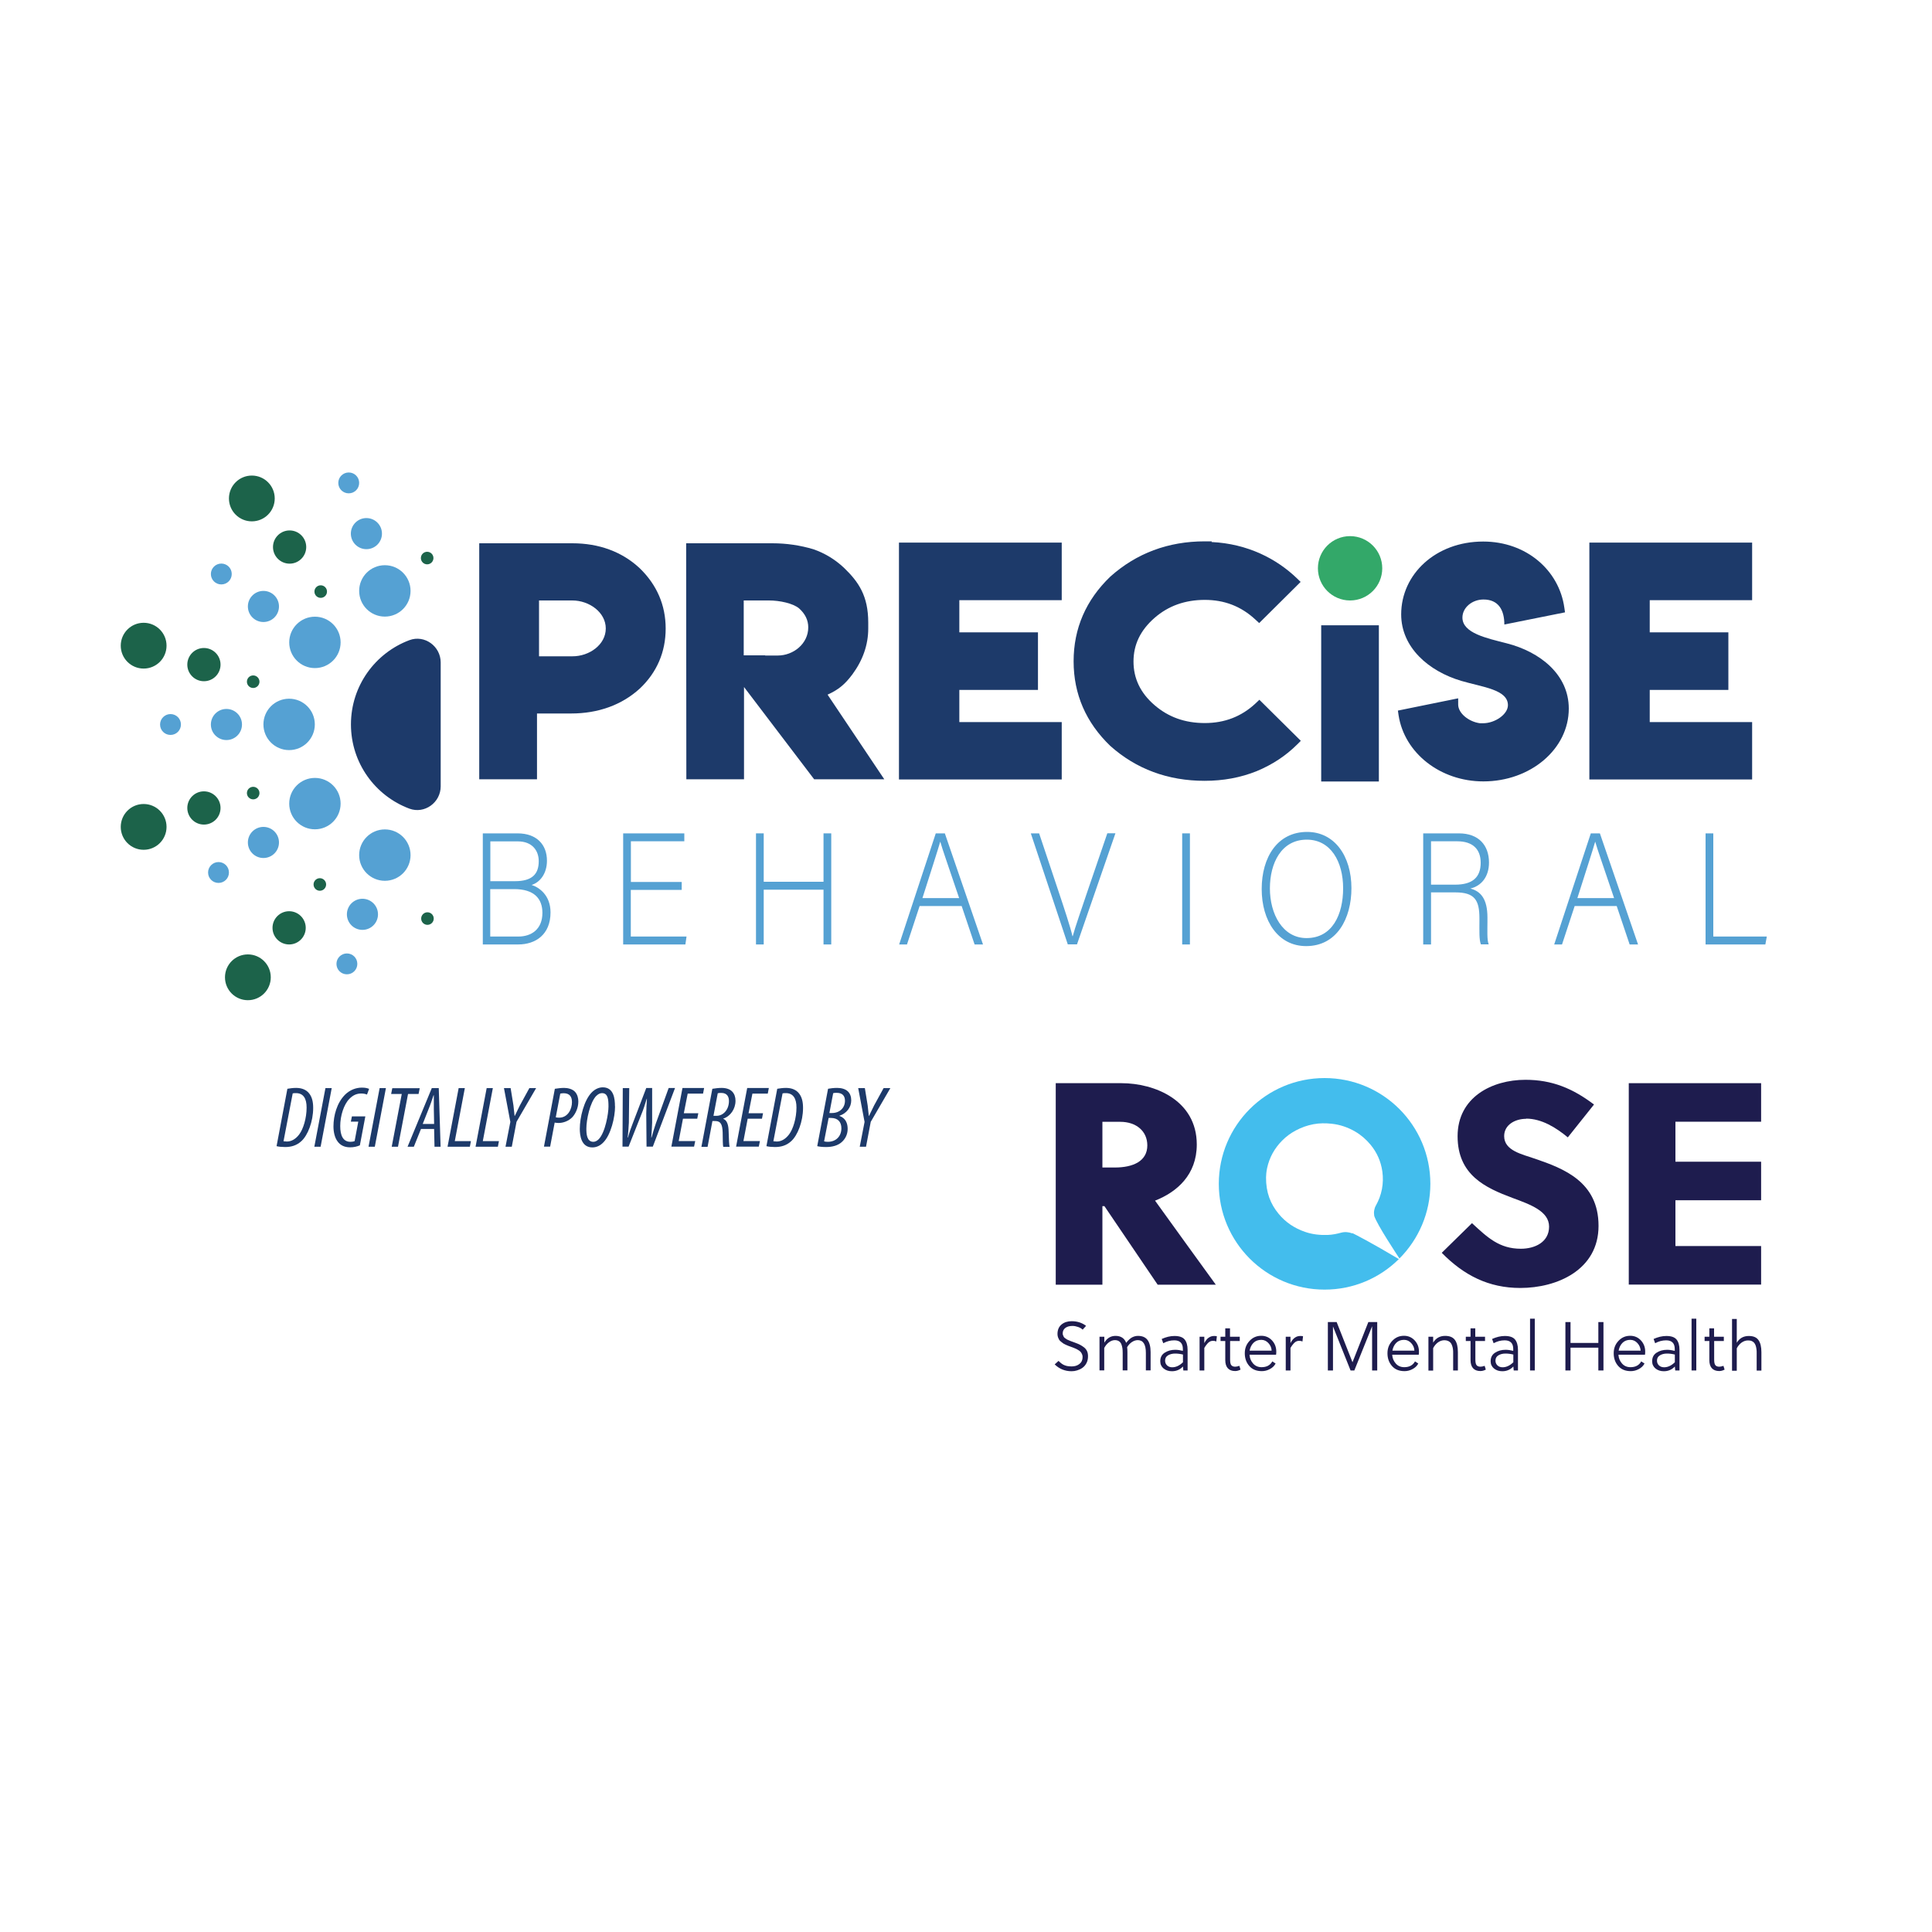 <?xml version="1.0" encoding="UTF-8"?><svg id="Layer_1" xmlns="http://www.w3.org/2000/svg" viewBox="0 0 200 200"><defs><style>.cls-1{fill:#33a869;}.cls-1,.cls-2,.cls-3,.cls-4,.cls-5,.cls-6{stroke-width:0px;}.cls-2{fill:#1e1c4e;}.cls-3{fill:#1c634a;}.cls-4{fill:#43bded;}.cls-5{fill:#1d3a6a;}.cls-6{fill:#55a1d3;}</style></defs><path class="cls-4" d="M139.99,127.68c-.38-.14-.77-.18-1.17-.07-.44.12-.89.21-1.35.23-.81.03-1.61-.05-2.38-.32-1.07-.37-1.99-.97-2.73-1.87-.85-1.03-1.31-2.22-1.3-3.75,0-.22.03-.6.11-.98.24-1.11.77-2.05,1.55-2.84.42-.43.9-.78,1.43-1.06.58-.31,1.18-.52,1.81-.64.63-.12,1.27-.12,1.9-.05.86.09,1.67.37,2.43.81.6.35,1.13.81,1.58,1.35.67.81,1.08,1.73,1.23,2.78.17,1.25-.06,2.44-.67,3.53-.09.15-.14.31-.17.48-.04.2-.03.4,0,.59.3.92,2.3,3.93,2.61,4.41,1.97-1.98,3.2-4.71,3.2-7.73,0-6.05-4.9-10.95-10.95-10.95s-10.95,4.9-10.95,10.95,4.9,10.95,10.95,10.95c3,0,5.71-1.2,7.69-3.16-2.92-1.74-4.52-2.55-4.79-2.68"/><path class="cls-2" d="M114.12,120.86h1.28c1.94,0,3.37-.68,3.37-2.29,0-1.46-1.13-2.44-2.8-2.44h-1.85v4.74ZM109.3,112.13h6.79c3.43,0,7.8,1.76,7.8,6.35,0,3.13-2.05,4.92-4.32,5.81,1.85,2.56,4.89,6.79,6.29,8.7h-6.02l-5.51-8.13h-.21v8.13h-4.83v-20.86Z"/><path class="cls-2" d="M157.97,115.82c-1.1,0-2.26.6-2.26,1.79,0,1.52,1.88,1.88,3.22,2.35,2.95,1.01,6.55,2.38,6.55,6.94s-4.29,6.43-8.1,6.43c-3.28,0-5.84-1.31-8.13-3.64l3.13-3.07c1.61,1.49,2.83,2.65,5.06,2.65,1.46,0,2.92-.69,2.92-2.29s-1.94-2.29-3.81-2.98c-2.77-1.04-5.66-2.35-5.66-6.38s3.55-5.84,7.03-5.84c2.74,0,4.89.89,7.09,2.56l-2.71,3.4c-1.22-1.01-2.71-1.94-4.32-1.94"/><polygon class="cls-2" points="168.61 132.98 168.61 112.13 182.31 112.13 182.31 116.12 173.44 116.12 173.44 120.26 182.31 120.26 182.31 124.25 173.44 124.25 173.44 128.99 182.31 128.99 182.31 132.98 168.61 132.98"/><path class="cls-2" d="M112.07,137.64c-.11-.11-.26-.2-.46-.27-.2-.07-.39-.11-.59-.11-.31,0-.56.07-.74.21-.18.14-.27.33-.27.57,0,.07.01.13.04.19.02.06.05.12.07.16.03.05.07.09.14.14.07.05.12.08.16.11.04.03.11.06.21.1.1.04.17.07.21.09.05.02.13.05.25.09.12.04.2.07.24.09.2.07.36.14.49.21s.26.15.4.26c.14.11.24.24.31.39s.1.33.1.53c0,.27-.05.5-.16.71-.11.21-.25.37-.42.49-.17.12-.35.2-.54.26-.19.06-.38.09-.57.09-.7,0-1.28-.24-1.76-.71l.4-.36c.23.23.44.39.65.46.2.08.44.11.72.11.31,0,.57-.08.79-.25.22-.17.33-.41.33-.72,0-.11-.02-.22-.07-.32-.05-.1-.1-.18-.16-.24-.06-.06-.15-.13-.28-.2-.12-.07-.22-.12-.31-.15-.08-.04-.2-.08-.36-.14-.15-.05-.25-.09-.3-.11s-.15-.06-.28-.12c-.13-.06-.22-.11-.27-.15-.05-.04-.13-.1-.22-.17-.09-.07-.15-.14-.19-.21-.04-.07-.07-.16-.11-.25-.03-.1-.05-.2-.05-.32,0-.43.14-.76.42-.99.28-.23.63-.34,1.05-.34.57,0,1.07.16,1.49.48l-.35.39Z"/><path class="cls-2" d="M113.83,138.38h.49v.61c.28-.47.67-.7,1.16-.7.55,0,.92.24,1.1.72.21-.27.42-.46.6-.56.19-.1.4-.16.62-.16.45,0,.78.14.99.42.21.28.32.7.32,1.26v1.89h-.49v-1.81c0-.88-.28-1.32-.84-1.32-.21,0-.41.07-.61.2-.19.13-.36.31-.49.53.02.14.03.31.03.5v1.9h-.49v-1.81c0-.19-.01-.35-.03-.49-.02-.14-.06-.28-.11-.41-.05-.13-.14-.24-.25-.31-.11-.07-.25-.11-.42-.11-.21,0-.42.08-.62.23-.2.15-.36.35-.48.58v2.32h-.49v-3.49Z"/><path class="cls-2" d="M122.45,140.22c-.28-.07-.55-.1-.81-.1s-.52.06-.72.18c-.21.12-.31.31-.31.55,0,.2.07.37.21.5.14.13.32.19.53.19.38,0,.75-.17,1.11-.52v-.81ZM122.5,141.87l-.04-.41c-.31.33-.69.49-1.14.49-.34,0-.62-.09-.86-.28-.23-.19-.35-.44-.35-.75,0-.4.15-.69.46-.89.31-.2.67-.3,1.09-.3.24,0,.51.04.79.11v-.19c0-.6-.3-.9-.89-.9-.4,0-.77.1-1.14.3l-.16-.44c.44-.2.88-.31,1.32-.31.5,0,.85.12,1.05.36.2.24.31.6.31,1.08v2.13h-.44Z"/><path class="cls-2" d="M124.67,138.38v.66c.25-.5.59-.74,1.01-.74.1,0,.2,0,.29.03l-.06.54c-.09-.04-.2-.07-.33-.07-.19,0-.35.06-.49.19-.14.13-.28.31-.42.55v2.33h-.49v-3.49h.49Z"/><path class="cls-2" d="M128.35,138.82h-1.01v1.92c0,.29.04.49.13.59.09.1.22.15.4.15.11,0,.26-.03.43-.09l.12.39c-.19.1-.37.15-.56.15-.33,0-.59-.1-.76-.29-.17-.19-.26-.47-.26-.84v-1.98h-.49v-.44h.49v-.87h.49v.87h1.01v.44Z"/><path class="cls-2" d="M131.64,139.83c-.01-.3-.12-.56-.33-.79-.2-.22-.45-.34-.74-.34-.33,0-.6.1-.81.31-.21.21-.34.48-.4.81h2.28ZM132.1,140.24h-2.75c.02.36.15.66.37.91.22.25.51.38.88.38.52,0,.89-.2,1.11-.6l.34.22c-.13.25-.33.44-.6.58-.26.14-.54.21-.82.21-.55,0-.99-.17-1.3-.53-.31-.35-.47-.79-.47-1.32s.17-.94.5-1.29c.33-.35.73-.52,1.21-.52.44,0,.81.16,1.11.48.29.32.44.7.44,1.15,0,.09,0,.19-.02.32"/><path class="cls-2" d="M133.59,138.38v.66c.25-.5.59-.74,1.01-.74.1,0,.2,0,.29.03l-.06.54c-.09-.04-.2-.07-.33-.07-.19,0-.35.06-.49.19-.14.13-.28.31-.42.55v2.33h-.49v-3.49h.49Z"/><polygon class="cls-2" points="142.57 136.86 142.57 141.87 142.04 141.87 142.04 137.29 140.2 141.87 139.81 141.87 137.99 137.31 137.99 141.87 137.46 141.87 137.46 136.86 138.37 136.86 140.01 141.02 141.65 136.86 142.57 136.86"/><path class="cls-2" d="M146.42,139.83c-.01-.3-.12-.56-.33-.79-.2-.22-.45-.34-.74-.34-.33,0-.6.1-.81.31-.21.21-.34.48-.4.81h2.28ZM146.87,140.24h-2.75c.02.36.15.66.37.91.22.25.51.38.88.38.52,0,.89-.2,1.11-.6l.34.22c-.13.25-.33.44-.6.58-.26.14-.54.21-.82.21-.55,0-.99-.17-1.3-.53-.31-.35-.47-.79-.47-1.32s.17-.94.5-1.29c.33-.35.73-.52,1.21-.52.44,0,.81.16,1.11.48.29.32.44.7.44,1.15,0,.09,0,.19-.02.32"/><path class="cls-2" d="M147.87,138.38h.49v.61c.28-.47.7-.7,1.24-.7.48,0,.81.14,1.02.43.2.28.3.7.3,1.26v1.89h-.49v-1.81c0-.15,0-.28-.02-.39-.01-.11-.04-.23-.08-.35-.04-.12-.09-.22-.15-.3-.07-.08-.15-.15-.26-.2-.11-.05-.24-.08-.39-.08-.25,0-.47.08-.68.23-.2.15-.37.35-.49.59v2.32h-.49v-3.49Z"/><path class="cls-2" d="M153.74,138.82h-1.01v1.92c0,.29.04.49.13.59.09.1.22.15.4.15.11,0,.26-.03.43-.09l.12.39c-.19.1-.37.15-.56.15-.33,0-.59-.1-.76-.29-.17-.19-.26-.47-.26-.84v-1.98h-.49v-.44h.49v-.87h.49v.87h1.01v.44Z"/><path class="cls-2" d="M156.65,140.22c-.28-.07-.55-.1-.81-.1-.28,0-.52.06-.72.18-.21.12-.31.31-.31.55,0,.2.07.37.21.5.14.13.32.19.53.19.38,0,.75-.17,1.11-.52v-.81ZM156.7,141.87l-.04-.41c-.31.33-.69.49-1.14.49-.34,0-.62-.09-.86-.28-.23-.19-.35-.44-.35-.75,0-.4.15-.69.46-.89.3-.2.67-.3,1.09-.3.24,0,.51.04.79.11v-.19c0-.6-.3-.9-.89-.9-.4,0-.77.1-1.14.3l-.16-.44c.44-.2.88-.31,1.32-.31.5,0,.85.12,1.05.36.2.24.31.6.31,1.08v2.13h-.44Z"/><rect class="cls-2" x="158.39" y="136.51" width=".49" height="5.36"/><polygon class="cls-2" points="165.99 141.87 165.46 141.87 165.46 139.51 162.58 139.51 162.58 141.87 162.05 141.87 162.05 136.86 162.58 136.86 162.58 139.02 165.46 139.02 165.46 136.86 165.99 136.86 165.99 141.87"/><path class="cls-2" d="M169.84,139.83c-.02-.3-.12-.56-.33-.79-.2-.22-.45-.34-.74-.34-.33,0-.6.1-.81.31-.21.21-.34.48-.4.81h2.28ZM170.29,140.24h-2.75c.02.36.15.66.37.91.22.25.51.38.88.38.52,0,.89-.2,1.11-.6l.34.22c-.13.25-.33.44-.6.58-.26.14-.54.21-.82.21-.55,0-.98-.17-1.3-.53-.31-.35-.47-.79-.47-1.32s.17-.94.5-1.29c.33-.35.73-.52,1.21-.52.44,0,.81.16,1.11.48.29.32.44.7.44,1.15,0,.09,0,.19-.02.32"/><path class="cls-2" d="M173.37,140.22c-.28-.07-.55-.1-.81-.1-.28,0-.52.06-.72.18-.21.12-.31.31-.31.55,0,.2.07.37.21.5.14.13.32.19.53.19.38,0,.75-.17,1.11-.52v-.81ZM173.42,141.87l-.04-.41c-.31.33-.69.49-1.14.49-.34,0-.62-.09-.86-.28-.23-.19-.35-.44-.35-.75,0-.4.15-.69.46-.89.3-.2.67-.3,1.09-.3.24,0,.51.04.79.11v-.19c0-.6-.3-.9-.89-.9-.4,0-.77.1-1.14.3l-.16-.44c.44-.2.88-.31,1.32-.31.5,0,.85.12,1.05.36.2.24.31.6.31,1.08v2.13h-.44Z"/><rect class="cls-2" x="175.11" y="136.51" width=".49" height="5.36"/><path class="cls-2" d="M178.46,138.82h-1.01v1.92c0,.29.04.49.13.59.09.1.22.15.4.15.11,0,.26-.03.43-.09l.12.39c-.19.1-.37.15-.56.15-.33,0-.59-.1-.76-.29-.17-.19-.26-.47-.26-.84v-1.98h-.49v-.44h.49v-.87h.49v.87h1.01v.44Z"/><path class="cls-2" d="M179.79,136.51v2.49c.28-.47.7-.7,1.24-.7.48,0,.81.14,1.01.43.2.28.3.7.3,1.26v1.89h-.49v-1.81c0-.15,0-.28-.02-.39-.01-.11-.04-.23-.07-.35-.04-.12-.09-.22-.15-.3-.06-.08-.15-.15-.26-.2-.11-.05-.24-.07-.39-.07-.25,0-.47.08-.68.23-.2.15-.37.35-.49.59v2.32h-.49v-5.36h.49Z"/><path class="cls-5" d="M29.75,112.71c.28-.05.59-.09.91-.09.64,0,1.09.23,1.36.59.29.38.4.87.4,1.48,0,1.42-.56,2.84-1.22,3.44-.5.46-1.07.61-1.68.61-.34,0-.66-.03-.89-.09l1.12-5.94ZM29.35,118.14c.08,0,.22.03.34.03.45,0,.89-.22,1.28-.73.43-.57.77-1.69.77-2.79,0-.94-.34-1.49-1.1-1.49-.17,0-.26,0-.34.03l-.95,4.95Z"/><path class="cls-5" d="M34.34,112.64l-1.15,6.07h-.65l1.15-6.07h.65Z"/><path class="cls-5" d="M37.24,118.57c-.28.12-.61.2-1,.2-.62,0-1.04-.24-1.31-.63-.28-.38-.41-.96-.41-1.53,0-1.12.35-2.43,1.19-3.28.51-.51,1.15-.74,1.75-.74.37,0,.58.06.75.13l-.22.59c-.15-.07-.36-.11-.6-.11-.44,0-.83.15-1.22.55-.58.58-.95,1.76-.95,2.82,0,.97.29,1.63,1.06,1.63.17,0,.32-.03.43-.07l.38-2.02h-.77l.11-.54h1.39l-.57,3.01Z"/><path class="cls-5" d="M39.95,112.64l-1.15,6.07h-.65l1.15-6.07h.65Z"/><path class="cls-5" d="M41.59,113.25h-1.1l.12-.6h2.84l-.12.6h-1.09l-1.04,5.46h-.65l1.04-5.46Z"/><path class="cls-5" d="M43.58,116.87l-.74,1.84h-.65l2.51-6.07h.72l.19,6.07h-.63l-.04-1.84h-1.36ZM44.94,116.36l-.03-1.58c0-.42,0-.94,0-1.4h-.03c-.16.47-.33,1-.5,1.4l-.62,1.57h1.18Z"/><path class="cls-5" d="M47.47,112.64h.65l-1.04,5.49h1.67l-.11.58h-2.31l1.15-6.07Z"/><path class="cls-5" d="M50.37,112.64h.65l-1.04,5.49h1.67l-.11.58h-2.31l1.15-6.07Z"/><path class="cls-5" d="M52.33,118.71l.5-2.57-.66-3.5h.69l.29,1.78c.06.48.1.86.12,1.1h.02c.17-.34.32-.68.53-1.09l.98-1.79h.7l-2.03,3.49-.49,2.58h-.65Z"/><path class="cls-5" d="M57.45,112.71c.29-.05.65-.09.95-.09.38,0,.87.11,1.14.42.23.26.33.63.33.98,0,.67-.29,1.26-.61,1.62-.39.41-.95.61-1.44.61-.15,0-.29-.02-.4-.04l-.47,2.49h-.64l1.13-6ZM57.53,115.66c.11.03.21.04.35.04.93,0,1.33-.92,1.33-1.6,0-.55-.22-.93-.87-.93-.12,0-.24.02-.34.04l-.47,2.46Z"/><path class="cls-5" d="M63.67,114.53c0,1.13-.43,2.95-1.22,3.74-.34.35-.73.51-1.13.51-1.17,0-1.3-1.27-1.3-1.92,0-1.16.43-2.98,1.26-3.8.34-.33.73-.5,1.12-.5,1.15,0,1.26,1.2,1.26,1.96ZM61.74,113.43c-.67.67-1.04,2.5-1.04,3.4,0,.51.03,1.37.72,1.37.2,0,.38-.1.55-.26.7-.71,1.02-2.7,1.02-3.38,0-.72-.04-1.4-.67-1.4-.21,0-.4.1-.57.27Z"/><path class="cls-5" d="M64.44,118.71l.03-6.07h.67l-.04,3.59c-.03.6-.07,1.03-.12,1.53h.03c.13-.5.28-.94.5-1.49l1.39-3.64h.61v3.58c-.02.59-.05,1.03-.09,1.54h.03c.14-.5.27-.96.46-1.5l1.31-3.62h.66l-2.3,6.07h-.65l-.03-3.43c0-.47.04-.96.07-1.53h-.02c-.18.57-.32,1.06-.54,1.58l-1.34,3.38h-.62Z"/><path class="cls-5" d="M72.19,115.81h-1.49l-.44,2.31h1.71l-.12.58h-2.35l1.15-6.07h2.24l-.11.58h-1.59l-.4,2.03h1.5l-.11.56Z"/><path class="cls-5" d="M73.75,112.71c.31-.05.64-.09.95-.09.48,0,.86.13,1.1.38.23.24.34.57.34.95,0,.85-.53,1.61-1.27,1.85v.02c.37.14.55.57.56,1.36.02.84.05,1.35.1,1.54h-.66c-.05-.18-.05-.76-.06-1.5-.03-.85-.22-1.17-.77-1.17h-.29l-.5,2.67h-.64l1.13-6ZM73.86,115.51h.31c.73,0,1.29-.67,1.29-1.53,0-.47-.21-.84-.79-.84-.14,0-.27,0-.37.04l-.44,2.32Z"/><path class="cls-5" d="M78.89,115.81h-1.49l-.44,2.31h1.71l-.12.58h-2.35l1.15-6.07h2.24l-.11.58h-1.59l-.4,2.03h1.5l-.11.56Z"/><path class="cls-5" d="M80.46,112.71c.28-.05.59-.09.91-.09.64,0,1.09.23,1.36.59.29.38.4.87.4,1.48,0,1.42-.56,2.84-1.22,3.44-.5.46-1.07.61-1.68.61-.34,0-.66-.03-.89-.09l1.12-5.94ZM80.06,118.14c.08,0,.22.03.34.03.45,0,.89-.22,1.28-.73.43-.57.77-1.69.77-2.79,0-.94-.34-1.49-1.1-1.49-.17,0-.26,0-.34.03l-.95,4.95Z"/><path class="cls-5" d="M85.71,112.71c.27-.05.59-.09.95-.09.42,0,.84.1,1.11.36.23.22.35.54.35.93,0,.73-.5,1.36-1.22,1.59v.02c.66.23.85.8.85,1.34,0,.61-.28,1.09-.65,1.4-.39.33-.95.48-1.58.48-.42,0-.73-.04-.92-.09l1.12-5.94ZM85.31,118.15c.09.03.23.05.38.05.89,0,1.41-.61,1.41-1.4,0-.63-.34-1.07-1.07-1.07h-.25l-.47,2.42ZM85.87,115.22h.26c.76,0,1.34-.51,1.34-1.27,0-.48-.24-.82-.85-.82-.13,0-.27,0-.37.04l-.39,2.04Z"/><path class="cls-5" d="M89,118.71l.5-2.57-.66-3.5h.69l.29,1.78c.06.48.1.86.12,1.1h.02c.17-.34.32-.68.53-1.09l.98-1.79h.7l-2.03,3.49-.49,2.58h-.65Z"/><path class="cls-3" d="M26.07,49.23c-1.31,0-2.37,1.06-2.37,2.37s1.06,2.37,2.37,2.37,2.37-1.06,2.37-2.37-1.06-2.37-2.37-2.37"/><path class="cls-3" d="M14.87,64.47c-1.31,0-2.37,1.06-2.37,2.37s1.06,2.37,2.37,2.37,2.37-1.06,2.37-2.37-1.06-2.37-2.37-2.37"/><path class="cls-3" d="M14.87,83.23c-1.31,0-2.37,1.06-2.37,2.37s1.06,2.37,2.37,2.37,2.37-1.06,2.37-2.37-1.06-2.37-2.37-2.37"/><path class="cls-3" d="M25.66,98.8c-1.31,0-2.37,1.06-2.37,2.37s1.06,2.37,2.37,2.37,2.37-1.06,2.37-2.37-1.06-2.37-2.37-2.37"/><path class="cls-3" d="M29.98,54.91c-.95,0-1.72.77-1.72,1.72s.77,1.72,1.72,1.72,1.72-.77,1.72-1.72-.77-1.72-1.72-1.72"/><path class="cls-3" d="M21.11,67.08c-.95,0-1.72.77-1.72,1.72s.77,1.72,1.72,1.72,1.72-.77,1.72-1.72-.77-1.72-1.72-1.72"/><path class="cls-3" d="M21.11,81.92c-.95,0-1.72.77-1.72,1.72s.77,1.72,1.72,1.72,1.72-.77,1.72-1.72-.77-1.72-1.72-1.72"/><path class="cls-3" d="M29.93,94.33c-.95,0-1.72.77-1.72,1.72s.77,1.72,1.72,1.72,1.72-.77,1.72-1.72-.77-1.72-1.72-1.72"/><circle class="cls-3" cx="44.22" cy="57.77" r=".65"/><path class="cls-3" d="M33.85,61.24c0-.36-.29-.65-.65-.65s-.65.29-.65.65.29.65.65.65.65-.29.65-.65Z"/><circle class="cls-3" cx="26.21" cy="82.1" r=".65"/><circle class="cls-3" cx="33.11" cy="91.56" r=".65"/><circle class="cls-3" cx="44.25" cy="95.09" r=".65"/><circle class="cls-3" cx="26.21" cy="70.57" r=".65"/><path class="cls-5" d="M45.62,81.4c0,1.68-1.67,2.89-3.24,2.31-3.53-1.32-6.05-4.72-6.05-8.72s2.52-7.4,6.05-8.72c1.57-.59,3.24.63,3.24,2.31v12.82Z"/><path class="cls-6" d="M39.84,58.51c-1.47,0-2.66,1.19-2.66,2.66s1.19,2.66,2.66,2.66,2.66-1.19,2.66-2.66-1.19-2.66-2.66-2.66"/><path class="cls-6" d="M37.93,53.63c-.89,0-1.61.72-1.61,1.61s.72,1.61,1.61,1.61,1.61-.72,1.61-1.61-.72-1.61-1.61-1.61"/><path class="cls-6" d="M27.27,61.17c-.89,0-1.61.72-1.61,1.61s.72,1.61,1.61,1.61,1.61-.72,1.61-1.61-.72-1.61-1.61-1.61"/><path class="cls-6" d="M23.44,73.39c-.89,0-1.61.72-1.61,1.61s.72,1.61,1.61,1.61,1.61-.72,1.61-1.61-.72-1.61-1.61-1.61"/><path class="cls-6" d="M27.27,85.6c-.89,0-1.61.72-1.61,1.61s.72,1.61,1.61,1.61,1.61-.72,1.61-1.61-.72-1.61-1.61-1.61"/><path class="cls-6" d="M37.52,93.04c-.89,0-1.61.72-1.61,1.61s.72,1.61,1.61,1.61,1.61-.72,1.61-1.61-.72-1.61-1.61-1.61"/><path class="cls-6" d="M22.91,58.34c-.59,0-1.08.48-1.08,1.08s.48,1.08,1.08,1.08,1.08-.48,1.08-1.08-.48-1.08-1.08-1.08"/><path class="cls-6" d="M36.1,48.91c-.59,0-1.08.48-1.08,1.08s.48,1.08,1.08,1.08,1.08-.48,1.08-1.08-.48-1.08-1.08-1.08"/><path class="cls-6" d="M17.65,73.92c-.59,0-1.08.48-1.08,1.08s.48,1.08,1.08,1.08,1.08-.48,1.08-1.08-.48-1.08-1.08-1.08"/><path class="cls-6" d="M22.62,89.24c-.59,0-1.08.48-1.08,1.08s.48,1.08,1.08,1.08,1.08-.48,1.08-1.08-.48-1.08-1.08-1.08"/><path class="cls-6" d="M35.91,98.7c-.59,0-1.08.48-1.08,1.08s.48,1.08,1.08,1.08,1.08-.48,1.08-1.08-.48-1.08-1.08-1.08"/><path class="cls-6" d="M32.6,63.84c-1.47,0-2.66,1.19-2.66,2.66s1.19,2.66,2.66,2.66,2.66-1.19,2.66-2.66-1.19-2.66-2.66-2.66"/><path class="cls-6" d="M29.93,72.33c-1.47,0-2.66,1.19-2.66,2.66s1.19,2.66,2.66,2.66,2.66-1.19,2.66-2.66-1.19-2.66-2.66-2.66"/><path class="cls-6" d="M32.6,80.53c-1.47,0-2.66,1.19-2.66,2.66s1.19,2.66,2.66,2.66,2.66-1.19,2.66-2.66-1.19-2.66-2.66-2.66"/><path class="cls-6" d="M39.84,85.86c-1.47,0-2.66,1.19-2.66,2.66s1.19,2.66,2.66,2.66,2.66-1.19,2.66-2.66-1.19-2.66-2.66-2.66"/><path class="cls-5" d="M49.61,80.67v-24.43h9.64c2.75,0,5.14.87,6.97,2.58,1.78,1.72,2.69,3.83,2.69,6.25s-.91,4.55-2.69,6.22c-1.87,1.7-4.31,2.57-7.1,2.57h-3.53v6.81h-5.97ZM59.25,62.16h-3.45v5.78h3.45c1.75.01,3.46-1.2,3.46-2.88s-1.72-2.9-3.46-2.9Z"/><path class="cls-5" d="M71.05,80.67l-.02-24.43h8.93c1.46,0,2.88.21,4.25.62,1.2.42,2.24,1.06,3.15,1.91,1.54,1.48,2.52,2.93,2.52,5.68v.61c0,1.69-.56,3.28-1.64,4.75-.78,1.04-1.43,1.58-2.57,2.1l5.87,8.76h-7.26l-7.26-9.55v9.55h-5.97ZM83.67,64.95c0-.75-.31-1.4-.96-1.98-.64-.52-1.99-.81-3.11-.81h-2.61v5.68h2.22v.02h1.3c1.63,0,3.16-1.23,3.16-2.91Z"/><path class="cls-5" d="M93.06,56.17h16.85v5.96h-10.6v3.33h8.14v5.96h-8.14v3.33h10.6v5.94h-16.85v-24.52Z"/><path class="cls-5" d="M125.4,56.11c3.77.17,6.78,1.76,8.85,3.75l.39.38-4.29,4.26-.4-.37c-1.48-1.37-3.2-2.03-5.23-2.03s-3.77.61-5.21,1.87c-1.46,1.28-2.17,2.76-2.17,4.51s.71,3.25,2.17,4.51c1.45,1.25,3.16,1.86,5.21,1.86s3.79-.67,5.25-2.03l.4-.38,4.29,4.25-.38.38c-1.17,1.16-2.55,2.08-4.19,2.76-1.67.67-3.46,1-5.39,1-3.8,0-7.08-1.22-9.76-3.61-2.52-2.42-3.8-5.36-3.8-8.76s1.27-6.34,3.8-8.77c2.71-2.42,5.99-3.65,9.77-3.65h.73l-.02.08Z"/><path class="cls-5" d="M136.77,80.9v-16.17h5.97v16.17h-5.97Z"/><path class="cls-5" d="M150.95,72.93c0,.9,1.08,1.78,2.25,1.94h0s.32,0,.32,0c1.25,0,2.58-.93,2.58-1.87,0-1.62-2.64-1.87-4.81-2.51-3.39-1-6.24-3.46-6.24-6.89,0-4.17,3.59-7.54,8.49-7.54,4.47,0,7.86,2.98,8.4,6.85l.07.48-6.28,1.26c0-1.5-.61-2.59-2.16-2.59-1.18,0-2.18.84-2.18,1.87,0,1.61,2.5,2.13,4.56,2.66,3.48.88,6.45,3.24,6.45,6.76,0,4.2-3.97,7.54-8.84,7.54-4.47,0-8.18-2.94-8.78-6.85l-.07-.48,6.24-1.27v.64Z"/><path class="cls-5" d="M164.53,56.17h16.85v5.96h-10.6v3.33h8.14v5.96h-8.14v3.33h10.6v5.94h-16.85v-24.52Z"/><path class="cls-6" d="M49.98,86.27h3.6c1.98,0,3.04,1.17,3.04,2.83,0,1.36-.74,2.25-1.59,2.51.74.23,1.96,1.03,1.96,2.84,0,2.3-1.55,3.32-3.35,3.32h-3.66v-11.5ZM53.31,91.22c1.78,0,2.46-.74,2.46-2.07,0-1.13-.71-2.05-2.15-2.05h-2.86v4.12h2.55ZM50.76,96.95h2.9c1.36,0,2.49-.76,2.49-2.45,0-1.46-.84-2.46-2.92-2.46h-2.48v4.91Z"/><path class="cls-6" d="M70.56,92.12h-5.26v4.83h5.77l-.12.82h-6.44v-11.5h6.33v.82h-5.53v4.21h5.26v.82Z"/><path class="cls-6" d="M78.26,86.27h.8v5.01h6.19v-5.01h.8v11.5h-.8v-5.67h-6.19v5.67h-.8v-11.5Z"/><path class="cls-6" d="M95.2,93.79l-1.31,3.98h-.81l3.79-11.5h.94l3.95,11.5h-.87l-1.34-3.98h-4.35ZM99.29,92.97c-1.15-3.42-1.74-5.06-1.95-5.83h-.01c-.25.87-.91,2.91-1.84,5.83h3.8Z"/><path class="cls-6" d="M110.54,97.77l-3.83-11.5h.86l2.01,6.01c.58,1.74,1.22,3.66,1.44,4.63h.03c.22-.85.93-2.87,1.5-4.57l2.08-6.08h.84l-3.98,11.5h-.94Z"/><path class="cls-6" d="M123.18,86.27v11.5h-.8v-11.5h.8Z"/><path class="cls-6" d="M139.9,91.94c0,3.14-1.5,6-4.69,6-2.9,0-4.6-2.61-4.6-5.91s1.64-5.91,4.7-5.91c2.83,0,4.59,2.48,4.59,5.83ZM131.46,91.97c0,2.64,1.31,5.14,3.79,5.14,2.67,0,3.79-2.43,3.79-5.16s-1.27-5.03-3.76-5.03c-2.65,0-3.82,2.45-3.82,5.04Z"/><path class="cls-6" d="M148.14,92.4v5.37h-.81v-11.5h3.7c2.03,0,3.11,1.22,3.11,3.02,0,1.46-.78,2.42-1.93,2.69,1.06.28,1.77,1.05,1.77,3.01v.44c0,.81-.06,1.89.13,2.33h-.81c-.19-.49-.15-1.41-.15-2.4v-.3c0-1.89-.5-2.68-2.48-2.68h-2.54ZM148.14,91.58h2.49c1.81,0,2.65-.76,2.65-2.27,0-1.41-.83-2.22-2.43-2.22h-2.71v4.48Z"/><path class="cls-6" d="M163.01,93.79l-1.31,3.98h-.81l3.79-11.5h.94l3.95,11.5h-.87l-1.34-3.98h-4.35ZM167.09,92.97c-1.15-3.42-1.74-5.06-1.95-5.83h-.01c-.25.87-.91,2.91-1.84,5.83h3.8Z"/><path class="cls-6" d="M176.56,86.27h.8v10.68h5.54l-.15.82h-6.19v-11.5Z"/><circle class="cls-1" cx="139.76" cy="58.83" r="3.33"/></svg>